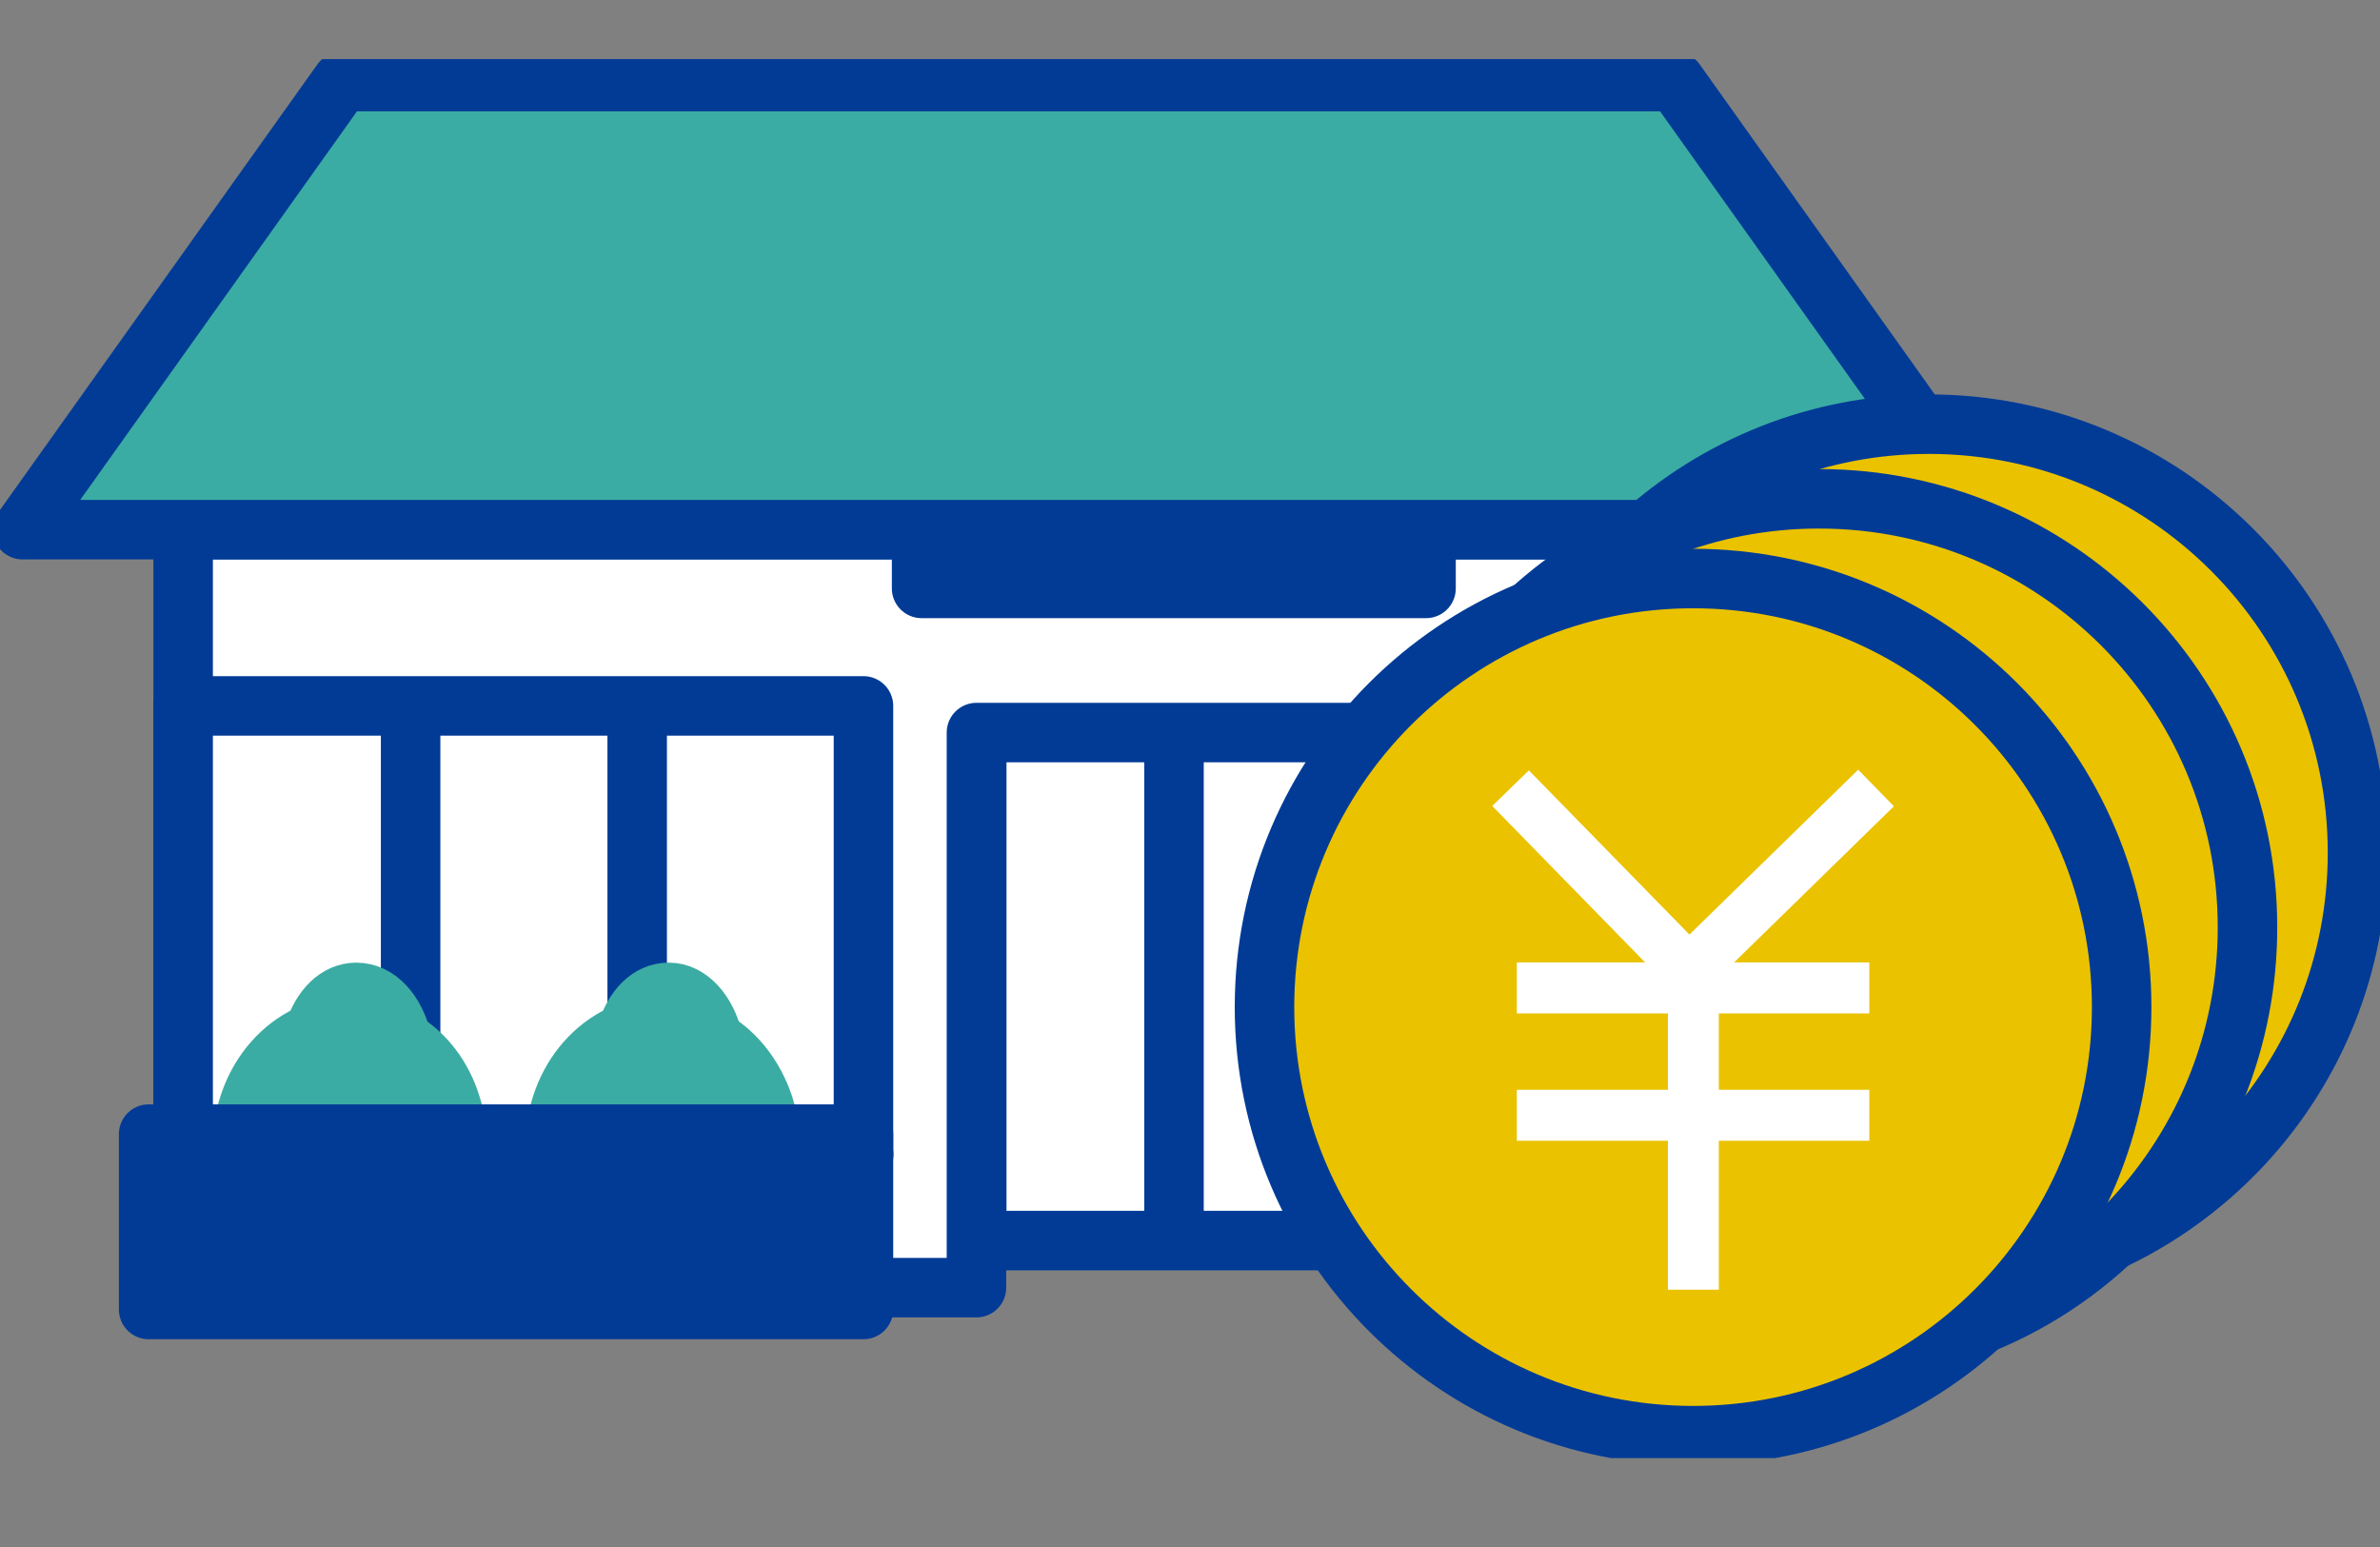 <svg width="40" height="26" viewBox="0 0 40 26" fill="none" xmlns="http://www.w3.org/2000/svg">
<rect x="0" y="0" width="40" height="26" fill="#808080" stroke="none"/>
<g clip-path="url(#clip0_601_2097)">
<path d="M16.416 11.783H23.06V20.85H16.416V11.783Z" fill="white" stroke="#013B96" stroke-linecap="round" stroke-linejoin="round"/>
<path d="M3.078 8.902V21.641H16.411V12.312H23.055V21.641H31.276V8.902H3.078Z" fill="white" stroke="#013B96" stroke-linecap="round" stroke-linejoin="round"/>
<path d="M15.489 5.743H23.967V9.889H15.489V5.743Z" fill="#013B96" stroke="#013B96" stroke-linecap="round" stroke-linejoin="round"/>
<path d="M14.517 19.394H3.078V11.864H14.512V19.394H14.517Z" fill="white" stroke="#013B96" stroke-linecap="round" stroke-linejoin="round"/>
<path d="M31.271 19.394H24.753V11.864H31.271V19.394Z" fill="white" stroke="#013B96" stroke-linecap="round" stroke-linejoin="round"/>
<path d="M10.709 11.909V19.334M6.901 11.909V19.334" stroke="#013B96" stroke-linecap="round" stroke-linejoin="round"/>
<path d="M33.517 8.902H0.378L5.742 1.371H28.158L33.522 8.902H33.517Z" fill="#3BACA3" stroke="#013B96" stroke-linecap="round" stroke-linejoin="round"/>
<path d="M11.988 17.48C11.873 17.006 11.58 16.679 11.243 16.679C10.905 16.679 10.659 16.951 10.528 17.354C9.586 17.737 9.097 18.885 9.44 19.943C9.782 21.001 10.805 21.545 11.747 21.162C12.689 20.779 13.177 19.631 12.835 18.573C12.673 18.099 12.381 17.717 11.988 17.48ZM6.755 17.48C6.639 17.006 6.347 16.679 5.989 16.679C5.662 16.679 5.405 16.951 5.274 17.354C4.332 17.737 3.843 18.885 4.186 19.943C4.528 21.001 5.551 21.545 6.493 21.162C7.435 20.779 7.923 19.631 7.581 18.573C7.435 18.099 7.143 17.717 6.75 17.48H6.755ZM27.075 18.004C26.999 17.697 26.808 17.48 26.586 17.48C26.364 17.48 26.203 17.656 26.118 17.918C25.503 18.17 25.186 18.916 25.407 19.605C25.629 20.296 26.299 20.653 26.913 20.401C27.528 20.15 27.845 19.404 27.624 18.714C27.518 18.407 27.326 18.155 27.075 17.999V18.004ZM30.193 18.004C30.117 17.697 29.926 17.48 29.704 17.48C29.482 17.48 29.311 17.656 29.236 17.918C28.621 18.17 28.304 18.916 28.525 19.605C28.747 20.296 29.417 20.653 30.032 20.401C30.646 20.15 30.963 19.404 30.742 18.714C30.636 18.407 30.445 18.155 30.193 17.999V18.004Z" fill="#3BACA3" stroke="#3BACA3" stroke-linecap="round" stroke-linejoin="round"/>
<path d="M2.498 19.061H14.512V22.008H2.498V19.061ZM24.727 19.072H31.784V22.018H24.727V19.072Z" fill="#013B96" stroke="#013B96" stroke-linecap="round" stroke-linejoin="round"/>
<path d="M19.731 12.312V20.85" stroke="#013B96"/>
<path d="M27.568 9.007C28.848 7.844 30.55 7.129 32.419 7.129C36.398 7.129 39.622 10.352 39.622 14.332C39.622 16.221 38.897 17.938 37.708 19.223C36.998 19.988 36.126 20.603 35.144 21.001" fill="#EAC200"/>
<path d="M27.568 9.007C28.848 7.844 30.55 7.129 32.419 7.129C36.398 7.129 39.622 10.352 39.622 14.332C39.622 16.221 38.897 17.938 37.708 19.223C36.998 19.988 36.126 20.603 35.144 21.001" stroke="#013B96" stroke-linecap="round" stroke-linejoin="round"/>
<path d="M25.72 10.262C26.999 9.098 28.702 8.383 30.57 8.383C34.55 8.383 37.773 11.607 37.773 15.586C37.773 17.475 37.048 19.192 35.859 20.477C35.149 21.243 34.278 21.857 33.295 22.255" fill="#EAC200"/>
<path d="M25.72 10.262C26.999 9.098 28.702 8.383 30.57 8.383C34.55 8.383 37.773 11.607 37.773 15.586C37.773 17.475 37.048 19.192 35.859 20.477C35.149 21.243 34.278 21.857 33.295 22.255" stroke="#013B96" stroke-linecap="round" stroke-linejoin="round"/>
<path d="M28.455 24.129C32.433 24.129 35.658 20.904 35.658 16.926C35.658 12.948 32.433 9.723 28.455 9.723C24.477 9.723 21.252 12.948 21.252 16.926C21.252 20.904 24.477 24.129 28.455 24.129Z" fill="#EAC200" stroke="#013B96" stroke-linecap="round" stroke-linejoin="round"/>
<path d="M31.83 13.551L31.23 12.936L28.394 15.707L25.695 12.947L25.08 13.546L27.649 16.175H25.493V17.032H28.032V18.316H25.493V19.172H28.032V21.676H28.888V19.172H31.417V18.316H28.888V17.032H31.417V16.175H29.145L31.83 13.551Z" fill="white"/>
</g>
<defs>
<clipPath id="clip0_601_2097">
<rect width="40" height="23.513" fill="white" transform="translate(0 0.993)"/>
</clipPath>
</defs>
</svg>
